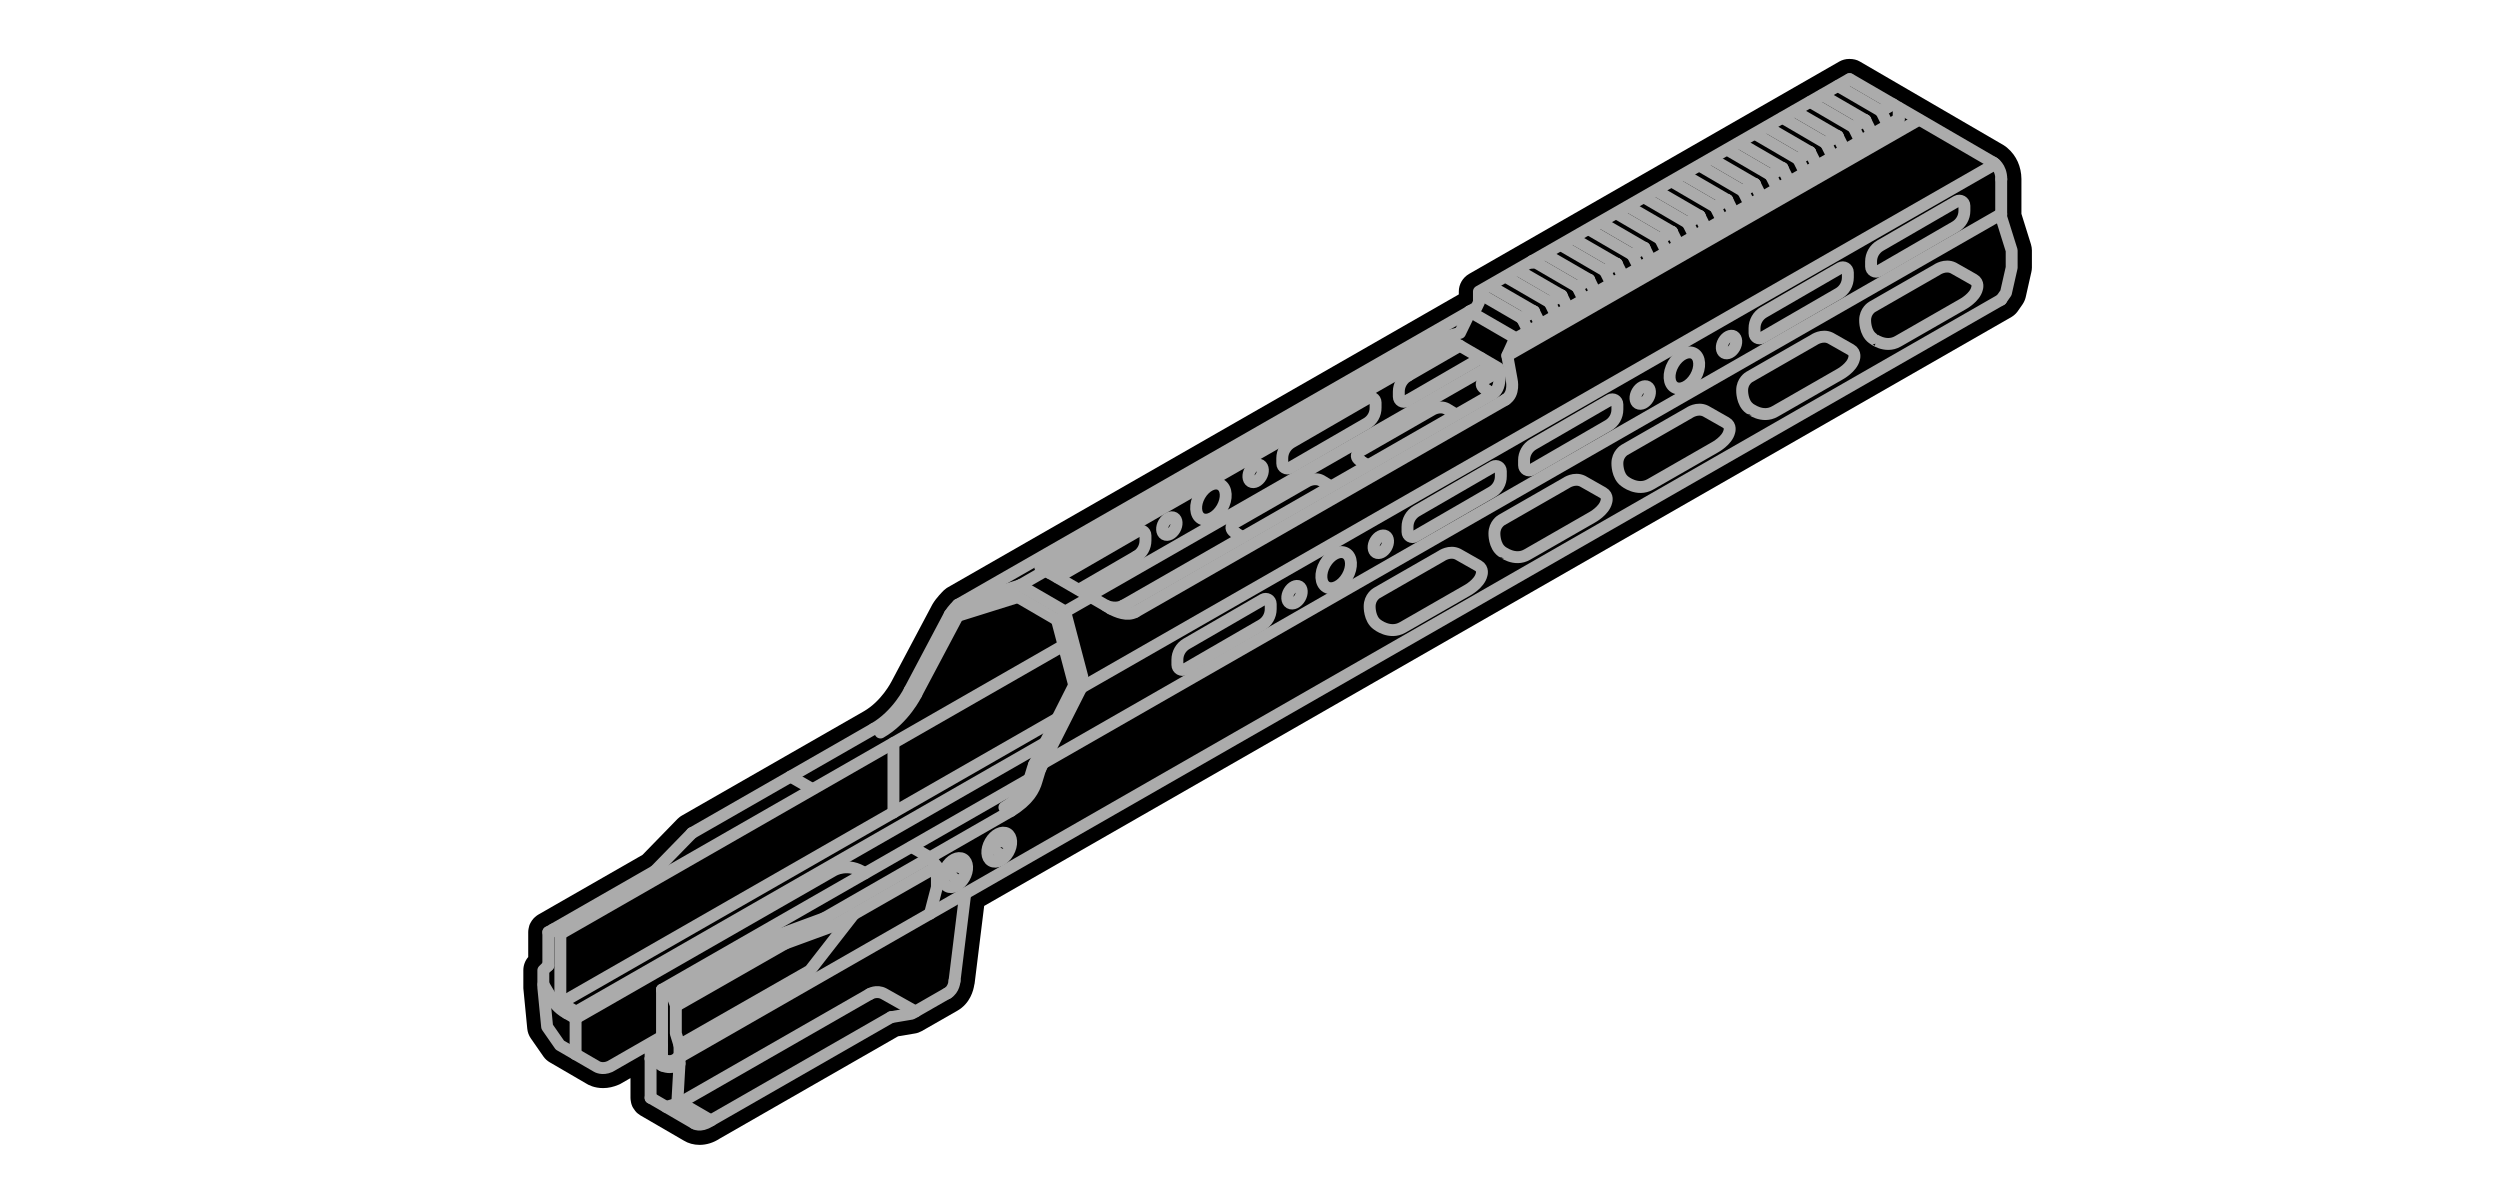 <svg xmlns="http://www.w3.org/2000/svg" viewBox="0 0 210 100">
	<path d="M58.76,96.17c-0.48,0-0.95-0.13-1.32-0.36l-3.65-2.12c-0.07-0.04-0.14-0.09-0.21-0.15 c-0.08-0.06-0.15-0.13-0.22-0.22c-0.05-0.06-0.14-0.2-0.18-0.26c-0.05-0.08-0.1-0.18-0.13-0.29c-0.02-0.06-0.05-0.18-0.06-0.27 c-0.02-0.09-0.03-0.2-0.03-0.29v-1.65l-0.87,0.5c-0.04,0.02-0.07,0.04-0.11,0.05c-0.43,0.19-0.88,0.29-1.32,0.29 c-0.74,0-1.25-0.27-1.43-0.39l-3.04-1.77c-0.21-0.12-0.4-0.29-0.54-0.49l-1.07-1.54c-0.16-0.23-0.26-0.51-0.29-0.8l-0.32-3.29 c0-0.04-0.01-0.08-0.01-0.11l0-1.51c0-0.41,0.15-0.81,0.41-1.11V78.3c0-0.09,0.01-0.19,0.03-0.29c0.02-0.1,0.04-0.18,0.06-0.26 c0.02-0.07,0.08-0.2,0.12-0.26c0.06-0.11,0.13-0.22,0.24-0.34c0.03-0.04,0.1-0.09,0.15-0.14c0.08-0.07,0.18-0.15,0.26-0.19 l8.74-5.01l2.94-3.02c0.04-0.04,0.1-0.09,0.16-0.14c0.06-0.05,0.13-0.1,0.22-0.15l15.27-8.75c1.5-0.86,2.32-2.49,2.33-2.51 c0.01-0.01,3.41-6.44,3.42-6.45c0.02-0.03,0.04-0.06,0.06-0.1c0.29-0.48,0.78-0.97,0.92-1.11c0.04-0.04,0.1-0.08,0.15-0.12 c0.05-0.04,0.11-0.09,0.19-0.13l42.91-24.6v-0.24c0-0.61,0.33-1.17,0.86-1.48L154.5,5.17c0.25-0.14,0.53-0.22,0.84-0.22 c0.35,0,0.64,0.07,0.89,0.22c0,0,12.07,7.02,12.1,7.04c0.01,0.01,0.03,0.02,0.04,0.03c0.06,0.03,0.16,0.11,0.25,0.19 c0.76,0.64,1.17,1.58,1.18,2.6c0,0.02,0,2.93,0,2.93l0.8,2.56c0.05,0.17,0.08,0.34,0.08,0.51v1.45c0,0.13-0.02,0.27-0.05,0.39 l-0.47,2.09c-0.05,0.21-0.14,0.42-0.27,0.61l-0.39,0.56c-0.02,0.03-0.04,0.06-0.06,0.08c-0.13,0.17-0.3,0.31-0.48,0.42L82.67,76.1 l-0.8,6.49c-0.01,0.04-0.01,0.09-0.03,0.13c-0.07,0.47-0.34,1.56-1.42,2.18l-2.99,1.71c-0.18,0.1-0.37,0.17-0.56,0.2l-1.43,0.24 l-14.98,8.59C59.93,95.99,59.35,96.17,58.76,96.17z"/>
	<path d="M169.46,20.89l-0.85-2.73v-3.1c0,0,0,0,0-0.01c-0.01-0.85-0.38-1.38-0.7-1.66c-0.01-0.01-0.02-0.01-0.03-0.02 c-0.06-0.05-0.12-0.1-0.17-0.12c-0.01,0-0.01-0.01-0.02-0.01l-0.01-0.01c0,0,0,0,0,0c0,0,0,0,0,0l-12.04-7 c-0.08-0.05-0.17-0.06-0.27-0.06c-0.09,0-0.18,0.01-0.26,0.06l-31.12,17.84c-0.16,0.09-0.25,0.25-0.25,0.43v0.79l-0.09,0.19 l-0.44,0.25c0,0-0.01,0.01-0.01,0.01L80.21,50.36c-0.02,0.01-0.03,0.03-0.05,0.04c-0.02,0.01-0.04,0.02-0.05,0.03 c-0.02,0.02-0.49,0.47-0.76,0.92c0,0,0,0.01-0.01,0.01c0,0-0.01,0.01-0.01,0.01l-3.38,6.37c0,0,0,0.01,0,0.01c0,0,0,0.01-0.01,0.01 c-0.01,0.02-0.96,1.96-2.81,3.02l-15.28,8.76c-0.02,0.01-0.04,0.03-0.05,0.05c-0.02,0.01-0.04,0.02-0.05,0.04l-3.06,3.14l-8.89,5.1 c-0.02,0.01-0.04,0.03-0.06,0.05c-0.02,0.02-0.04,0.03-0.06,0.06c-0.02,0.03-0.04,0.06-0.06,0.09c-0.01,0.02-0.03,0.05-0.04,0.08 c-0.01,0.03-0.02,0.07-0.02,0.11c0,0.02-0.01,0.04-0.01,0.06v2.59l-0.27,0.26c-0.09,0.09-0.15,0.22-0.15,0.36l0,1.51l0.32,3.28 c0.01,0.08,0.04,0.17,0.09,0.24l1.07,1.54c0.04,0.06,0.1,0.11,0.16,0.15l3.09,1.79c0.05,0.03,0.33,0.2,0.78,0.2 c0.24,0,0.52-0.05,0.83-0.19l2.66-1.53v0.41c0,0,0,0.01,0,0.01c0,0,0,0.01,0,0.01v3.29c0,0.02,0.01,0.04,0.01,0.06 c0,0.04,0.01,0.07,0.02,0.1c0.01,0.03,0.03,0.06,0.04,0.09c0.02,0.03,0.03,0.05,0.05,0.08c0.02,0.03,0.05,0.05,0.08,0.07 c0.02,0.01,0.03,0.03,0.05,0.04l3.68,2.14c0,0,0,0,0,0c0.09,0.06,0.33,0.18,0.68,0.18c0.29,0,0.67-0.08,1.1-0.36l15.17-8.69 l1.64-0.28c0.06-0.01,0.11-0.03,0.17-0.06l0.31-0.18c0,0,0,0,0,0l2.68-1.54c0,0,0,0,0,0c0.6-0.34,0.8-0.99,0.84-1.38 c0-0.01,0.01-0.03,0.01-0.04l0.87-7.09l86.81-49.76c0.06-0.04,0.11-0.09,0.15-0.14c0,0,0,0,0.01,0l0.4-0.57 c0.04-0.05,0.06-0.11,0.08-0.18l0.48-2.11c0.01-0.04,0.01-0.07,0.01-0.11v-1.45C169.48,20.99,169.47,20.94,169.46,20.89z"/>
	<g style="fill:none;stroke:#ABABAB;stroke-linecap:round;stroke-linejoin:round;stroke-miterlimit:10">
		<path d="M125.3,41.34l-6.43,3.72c-0.28,0.16-0.64-0.04-0.64-0.37v-0.43c0-0.55,0.29-1.06,0.77-1.34l6.43-3.72c0.28-0.16,0.64,0.04,0.64,0.37V40C126.08,40.56,125.78,41.07,125.3,41.34z"/>
		<path d="M135.09,35.74l-6.43,3.72c-0.28,0.16-0.64-0.04-0.64-0.37v-0.43c0-0.55,0.29-1.06,0.77-1.34l6.43-3.72c0.28-0.16,0.64,0.04,0.64,0.37v0.43C135.86,34.96,135.56,35.47,135.09,35.74z"/>
		<path d="M154.45,24.65l-6.43,3.72c-0.28,0.16-0.64-0.04-0.64-0.37v-0.43c0-0.55,0.29-1.06,0.77-1.34l6.43-3.72c0.28-0.16,0.64,0.04,0.64,0.37v0.43C155.22,23.87,154.92,24.38,154.45,24.65z"/>
		<path d="M164.24,19.05l-6.43,3.72c-0.28,0.16-0.64-0.04-0.64-0.37v-0.43c0-0.55,0.29-1.06,0.77-1.34l6.43-3.72c0.28-0.16,0.64,0.04,0.64,0.37v0.43C165.01,18.26,164.72,18.77,164.24,19.05z"/>
		<path d="M105.97,52.5l-6.43,3.72c-0.28,0.16-0.64-0.04-0.64-0.37v-0.43c0-0.55,0.29-1.06,0.77-1.34l6.43-3.72c0.28-0.16,0.64,0.04,0.64,0.37v0.43C106.74,51.72,106.44,52.23,105.97,52.5z"/>
		<line x1="128.72" y1="22.07" x2="128.72" y2="21.91"/>
		<polyline points="155.35,6.65 124.23,24.49 124.23,25.39 124.02,25.83 123.44,26.16 "/>
		<line x1="159.49" y1="10.01" x2="159.49" y2="9.07"/>
		<line x1="126.62" y1="29.87" x2="161.19" y2="10.06"/>
		<path d="M159.49,10.01l-32.25,18.48l-0.63,1.38l0.37,2.03c0,0,0.28,1.19-0.52,1.67"/>
		<line x1="154.38" y1="7.22" x2="158.01" y2="9.33"/>
		<line x1="168.1" y1="25.17" x2="57.09" y2="88.8"/>
		<polyline points="168.1,15.05 168.1,18.23 168.98,21.04 168.98,22.48 168.5,24.6 168.1,25.17"/>
		<path d="M167.44,13.66c0,0,0.66,0.35,0.67,1.39"/>
		<line x1="155.38" y1="6.65" x2="167.44" y2="13.66"/>
		<line x1="158.01" y1="9.33" x2="158.55" y2="10.42"/>
		<line x1="158.01" y1="9.33" x2="159.01" y2="8.76"/>
		<line x1="152.06" y1="8.56" x2="155.69" y2="10.68"/>
		<line x1="153.06" y1="7.99" x2="156.69" y2="10.1"/>
		<line x1="155.69" y1="10.68" x2="156.23" y2="11.76"/>
		<line x1="156.69" y1="10.1" x2="157.23" y2="11.18"/>
		<line x1="155.69" y1="10.68" x2="156.69" y2="10.1"/>
		<line x1="149.74" y1="9.9" x2="153.37" y2="12.02"/>
		<line x1="150.74" y1="9.33" x2="154.37" y2="11.44"/>
		<line x1="153.37" y1="12.02" x2="153.91" y2="13.1"/>
		<line x1="154.37" y1="11.44" x2="154.91" y2="12.52"/>
		<line x1="153.37" y1="12.02" x2="154.37" y2="11.44"/>
		<line x1="147.42" y1="11.24" x2="151.05" y2="13.36"/>
		<line x1="148.42" y1="10.67" x2="152.05" y2="12.78"/>
		<line x1="151.05" y1="13.36" x2="151.59" y2="14.44"/>
		<line x1="152.05" y1="12.78" x2="152.59" y2="13.86"/>
		<line x1="151.05" y1="13.36" x2="152.05" y2="12.78"/>
		<line x1="145.1" y1="12.58" x2="148.73" y2="14.7"/>
		<line x1="146.1" y1="12.01" x2="149.73" y2="14.12"/>
		<line x1="148.73" y1="14.7" x2="149.27" y2="15.78"/>
		<line x1="149.73" y1="14.12" x2="150.27" y2="15.2"/>
		<line x1="148.73" y1="14.7" x2="149.73" y2="14.12"/>
		<line x1="142.78" y1="13.92" x2="146.41" y2="16.04"/>
		<line x1="143.78" y1="13.35" x2="147.41" y2="15.46"/>
		<line x1="146.41" y1="16.04" x2="146.95" y2="17.12"/>
		<line x1="147.41" y1="15.46" x2="147.95" y2="16.54"/>
		<line x1="146.41" y1="16.04" x2="147.41" y2="15.46"/>
		<line x1="140.46" y1="15.26" x2="144.09" y2="17.38"/>
		<line x1="141.46" y1="14.69" x2="145.09" y2="16.8"/>
		<line x1="144.09" y1="17.38" x2="144.63" y2="18.46"/>
		<line x1="145.09" y1="16.8" x2="145.63" y2="17.88"/>
		<line x1="144.09" y1="17.38" x2="145.09" y2="16.8"/>
		<line x1="138.14" y1="16.6" x2="141.77" y2="18.72"/>
		<line x1="139.14" y1="16.03" x2="142.77" y2="18.14"/>
		<line x1="141.77" y1="18.72" x2="142.31" y2="19.8"/>
		<line x1="142.77" y1="18.14" x2="143.31" y2="19.22"/>
		<line x1="141.77" y1="18.72" x2="142.77" y2="18.14"/>
		<line x1="135.82" y1="17.94" x2="139.45" y2="20.06"/>
		<line x1="136.82" y1="17.37" x2="140.45" y2="19.48"/>
		<line x1="139.45" y1="20.06" x2="139.99" y2="21.14"/>
		<line x1="140.45" y1="19.48" x2="140.99" y2="20.56"/>
		<line x1="139.45" y1="20.06" x2="140.45" y2="19.48"/>
		<line x1="133.49" y1="19.28" x2="137.13" y2="21.4"/>
		<line x1="134.5" y1="18.71" x2="138.13" y2="20.82"/>
		<line x1="137.13" y1="21.4" x2="137.67" y2="22.48"/>
		<line x1="138.13" y1="20.82" x2="138.67" y2="21.9"/>
		<line x1="137.13" y1="21.4" x2="138.13" y2="20.82"/>
		<line x1="131.17" y1="20.62" x2="134.81" y2="22.74"/>
		<line x1="132.17" y1="20.05" x2="135.81" y2="22.16"/>
		<line x1="134.81" y1="22.74" x2="135.35" y2="23.82"/>
		<line x1="135.81" y1="22.16" x2="136.35" y2="23.24"/>
		<line x1="134.81" y1="22.74" x2="135.81" y2="22.16"/>
		<line x1="128.85" y1="21.96" x2="132.49" y2="24.08"/>
		<line x1="129.85" y1="21.39" x2="133.49" y2="23.5"/>
		<line x1="132.49" y1="24.08" x2="133.03" y2="25.16"/>
		<line x1="133.49" y1="23.5" x2="134.03" y2="24.59"/>
		<line x1="132.49" y1="24.08" x2="133.49" y2="23.5"/>
		<line x1="126.53" y1="23.28" x2="130.17" y2="25.39"/>
		<line x1="127.53" y1="22.71" x2="131.17" y2="24.82"/>
		<line x1="130.17" y1="25.39" x2="130.71" y2="26.48"/>
		<line x1="131.17" y1="24.82" x2="131.71" y2="25.9"/>
		<line x1="130.17" y1="25.39" x2="131.17" y2="24.82"/>
		<line x1="124.27" y1="24.66" x2="127.84" y2="26.73"/>
		<line x1="125.21" y1="24.05" x2="128.85" y2="26.16"/>
		<line x1="127.84" y1="26.73" x2="128.39" y2="27.82"/>
		<line x1="128.85" y1="26.16" x2="129.39" y2="27.24"/>
		<line x1="127.84" y1="26.73" x2="128.85" y2="26.16"/>
		<path d="M148.34,26.43"/>
		<line x1="123.44" y1="26.16" x2="127.27" y2="28.38"/>
		<line x1="123.49" y1="26.14" x2="80.46" y2="50.8"/>
		<line x1="91.49" y1="50.06" x2="125.32" y2="30.67"/>
		<line x1="85.68" y1="49.17" x2="87.82" y2="47.94"/>
		<line x1="89.47" y1="51.38" x2="91.62" y2="50.15"/>
		<polyline points="87.41,47.69 121.14,28.36 122.64,27.96 123.5,26.19"/>
		<line x1="88.17" y1="48.13" x2="122.04" y2="28.72"/>
		<line x1="80.62" y1="50.75" x2="85.68" y2="49.17"/>
		<line x1="80.45" y1="51.73" x2="76.96" y2="58.31"/>
		<line x1="85.5" y1="50.15" x2="80.46" y2="51.73"/>
		<line x1="54.65" y1="88.37" x2="55.61" y2="87.82"/>
		<line x1="58.12" y1="69.98" x2="73.4" y2="61.22"/>
		<line x1="55.01" y1="73.17" x2="58.12" y2="69.98"/>
		<line x1="46.06" y1="78.3" x2="55.01" y2="73.17"/>
		<line x1="56.45" y1="83.64" x2="65.35" y2="78.56"/>
		<polyline points="71.73,76.78 68.03,81.53 57.07,87.79 "/>
		<line x1="78.7" y1="72.8" x2="70.01" y2="77.77"/>
		<line x1="56.78" y1="84.5" x2="65.95" y2="79.26"/>
		<line x1="69.23" y1="77.13" x2="84.92" y2="68.12"/>
		<line x1="69.23" y1="77.13" x2="65.35" y2="78.56"/>
		<line x1="70.01" y1="77.77" x2="65.95" y2="79.26"/>
		<line x1="103.81" y1="44.78" x2="104.35" y2="45.11"/>
		<path d="M103.81,44.78c-0.83-0.49,0-0.91,0-0.91l6.01-3.45c0,0,0.69-0.39,1.28,0.02l0.54,0.33"/>
		<line x1="114.34" y1="38.75" x2="114.88" y2="39.08"/>
		<path d="M114.34,38.75c-0.83-0.49,0-0.91,0-0.91l6.01-3.45c0,0,0.69-0.39,1.28,0.02l0.54,0.33"/>
		<line x1="124.83" y1="32.73" x2="125.37" y2="33.06"/>
		<path d="M124.83,32.73c-0.83-0.49,0-0.91,0-0.91l1.07-0.62"/>
		<line x1="89.27" y1="54.26" x2="47.12" y2="78.42"/>
		<line x1="88.79" y1="60.37" x2="47.35" y2="84.12"/>
		<line x1="86.47" y1="65.44" x2="55.61" y2="83.13"/>
		<line x1="90.82" y1="57.77" x2="167.59" y2="13.78"/>
		<line x1="54.65" y1="92.22" x2="54.65" y2="88.93"/>
		<line x1="55.61" y1="83.14" x2="55.61" y2="88.88"/>
		<path d="M54.65,88.37l0.96,0.56c0,0,0.76,0.57,1.41-0.19"/>
		<line x1="54.65" y1="88.93" x2="55.64" y2="89.51"/>
		<path d="M73.06,83.5c0,0,0.58-0.36,1.19-0.02l2.65,1.49"/>
		<line x1="57.13" y1="92.63" x2="73.06" y2="83.5"/>
		<polyline points="74.86,85.44 76.58,85.15 79.58,83.43 "/>
		<path d="M80.18,82.39c0,0-0.03,0.72-0.6,1.05"/>
		<line x1="81.08" y1="75.07" x2="80.18" y2="82.39"/>
		<polyline points="76.58,71.14 78.1,72.02 78.7,72.79 78.7,74.52 78.12,76.75 "/>
		<line x1="68.16" y1="66.24" x2="66.41" y2="65.23"/>
		<path d="M94.36,50.87c0,0-0.57,0.37-1.43,0.02"/>
		<path d="M122.06,28.71l3.78,2.2c0,0,0.46,1.53-0.44,2.17l-31.05,17.8"/>
		<line x1="95.37" y1="51.4" x2="126.47" y2="33.57"/>
		<path d="M93.3,51.12c0.5,0.28,1.41,0.66,2.07,0.28"/>
		<path d="M87.41,47.69l5.51,3.2c0,0,0.15,0.1,0.37,0.23"/>
		<ellipse transform="matrix(0.5 -0.866 0.866 0.5 14.646 121.149)" cx="112.24" cy="47.89" rx="1.64" ry="1.08"/>
		<ellipse transform="matrix(0.5 -0.866 0.866 0.5 18.409 123.311)" cx="115.99" cy="45.71" rx="0.8" ry="0.53"/>
		<ellipse transform="matrix(0.5 -0.866 0.866 0.5 11.112 119.151)" cx="108.74" cy="49.95" rx="0.8" ry="0.53"/>
		<path d="M114.78,35.58l-6.43,3.72c-0.28,0.16-0.64-0.04-0.64-0.37V38.5c0-0.55,0.29-1.06,0.77-1.34l6.43-3.72c0.28-0.16,0.64,0.04,0.64,0.37v0.43C115.56,34.8,115.26,35.31,114.78,35.58z"/>
		<line x1="118.27" y1="31.56" x2="122.63" y2="29.04"/>
		<path d="M118.24,33.64l-0.1,0.06c-0.28,0.16-0.64-0.04-0.64-0.37V32.9c0-0.55,0.29-1.06,0.77-1.34"/>
		<line x1="124.39" y1="30.08" x2="118.24" y2="33.64"/>
		<line x1="95.45" y1="46.74" x2="90.67" y2="49.51"/>
		<path d="M95.58,44.61c0.28-0.16,0.64,0.04,0.64,0.37v0.43c0,0.55-0.29,1.06-0.77,1.34"/>
		<line x1="88.85" y1="48.5" x2="95.58" y2="44.61"/>
		<ellipse transform="matrix(0.5 -0.866 0.866 0.5 14.374 109.161)" cx="101.72" cy="42.13" rx="1.64" ry="1.08"/>
		<ellipse transform="matrix(0.5 -0.866 0.866 0.5 18.302 111.227)" cx="105.48" cy="39.76" rx="0.8" ry="0.53"/>
		<ellipse transform="matrix(0.5 -0.866 0.866 0.5 10.841 107.163)" cx="98.23" cy="44.19" rx="0.8" ry="0.53"/>
		<ellipse transform="matrix(0.5 -0.866 0.866 0.5 43.793 138.089)" cx="141.49" cy="31.12" rx="1.64" ry="1.08"/>
		<ellipse transform="matrix(0.5 -0.866 0.866 0.5 47.556 140.25)" cx="145.24" cy="28.94" rx="0.8" ry="0.53"/>
		<ellipse transform="matrix(0.5 -0.866 0.866 0.5 40.26 136.091)" cx="137.99" cy="33.18" rx="0.8" ry="0.53"/>
		<line x1="168.1" y1="17.98" x2="87.73" y2="64.05"/>
		<path d="M138.62,40.69l5.44-3.12c0,0,1.02-0.55,1.2-1.31c0,0,0.18-0.5-0.28-0.76l-1.71-0.97c-0.69-0.34-1.38,0.15-1.38,0.15l-5.44,3.12c0,0-0.59,0.34-0.59,1.12c0,0-0.03,1.05,0.63,1.52C136.49,40.44,137.55,41.3,138.62,40.69z"/>
		<path d="M149.1,34.56l5.44-3.12c0,0,1.02-0.55,1.2-1.31c0,0,0.18-0.5-0.28-0.76l-1.71-0.97c-0.69-0.34-1.38,0.15-1.38,0.15l-5.44,3.12c0,0-0.59,0.34-0.59,1.12c0,0-0.03,1.05,0.63,1.52C146.98,34.31,148.03,35.18,149.1,34.56z"/>
		<path d="M159.43,28.67l5.44-3.12c0,0,1.02-0.55,1.2-1.31c0,0,0.18-0.5-0.28-0.76l-1.71-0.97c-0.69-0.34-1.38,0.15-1.38,0.15l-5.44,3.12c0,0-0.59,0.34-0.59,1.12c0,0-0.03,1.05,0.63,1.52C157.3,28.42,158.36,29.29,159.43,28.67z"/>
		<path d="M117.81,52.71l5.44-3.12c0,0,1.02-0.55,1.2-1.31c0,0,0.18-0.5-0.28-0.76l-1.71-0.97c-0.69-0.34-1.38,0.15-1.38,0.15l-5.44,3.12c0,0-0.59,0.34-0.59,1.12c0,0-0.03,1.05,0.63,1.52C115.68,52.46,116.74,53.32,117.81,52.71z"/>
		<path d="M128.29,46.58l5.44-3.12c0,0,1.02-0.55,1.2-1.31c0,0,0.18-0.5-0.28-0.76l-1.71-0.97c-0.69-0.34-1.38,0.15-1.38,0.15l-5.44,3.12c0,0-0.59,0.34-0.59,1.12c0,0-0.03,1.05,0.63,1.52C126.17,46.33,127.23,47.2,128.29,46.58z"/>
		<path d="M57.41,88.61"/>
		<path d="M86.86,64.23c0,0-0.14,0.36-0.34,1.07c-0.2,0.71-0.66,1.61-2.15,2.52"/>
		<line x1="90.23" y1="57.55" x2="86.86" y2="64.23"/>
		<path d="M87.41,64.53c0,0-0.14,0.36-0.34,1.07c-0.2,0.71-0.66,1.61-2.15,2.52"/>
		<line x1="89.47" y1="51.37" x2="85.68" y2="49.17"/>
		<line x1="88.78" y1="52.06" x2="85.5" y2="50.15"/>
		<polyline points="90.83,57.77 90.92,56.87 89.47,51.37 "/>
		<line x1="90.23" y1="57.55" x2="88.78" y2="52.06"/>
		<line x1="87.41" y1="64.53" x2="90.83" y2="57.77"/>
		<path d="M76.41,57.99c0,0-1.01,2.09-3.01,3.23"/>
		<path d="M76.97,58.3c0,0-1.01,2.09-3.01,3.23"/>
		<line x1="79.78" y1="51.62" x2="76.41" y2="57.99"/>
		<path d="M80.46,50.8c0,0-0.44,0.42-0.68,0.82"/>
		<ellipse transform="matrix(0.5 -0.866 0.866 0.5 -23.361 106.138)" cx="80.24" cy="73.3" rx="1.32" ry="0.87"/>
		<ellipse transform="matrix(0.5 -0.866 0.866 0.5 -23.297 106.371)" cx="80.47" cy="73.36" rx="0.46" ry="0.3"/>
		<ellipse transform="matrix(0.5 -0.866 0.866 0.5 -19.658 108.276)" cx="83.94" cy="71.16" rx="1.32" ry="0.87"/>
		<ellipse transform="matrix(0.5 -0.866 0.866 0.5 -19.594 108.508)" cx="84.17" cy="71.22" rx="0.46" ry="0.3"/>
		<line x1="75.05" y1="62.42" x2="75.05" y2="68.25"/>
		<path d="M58.33,94.36c0,0,0.47,0.34,1.28-0.18l15.24-8.74"/>
		<line x1="46.06" y1="81.1" x2="46.06" y2="78.3"/>
		<path d="M55.57,87.1l-4.34,2.49c-0.65,0.29-1.1,0-1.1,0l-3.1-1.8l-1.07-1.54l-0.32-3.28v-1.46l0.41-0.41"/>
		<polyline points="55.97,92.98 57.16,92.63 59.72,94.12 "/>
		<path d="M56.89,92.71l0.19-3.37c0,0-0.51,0.54-1.44,0.17"/>
		<line x1="54.65" y1="88.91" x2="54.65" y2="88.37"/>
		<polyline points="57.08,89.34 57.08,87.82 56.77,86.81 56.77,84.44 56.46,83.63 55.61,83.14 "/>
		<path d="M71.73,76.78"/>
		<path d="M47.07,78.42v4.88c0,0-0.07,0.87,0.58,1.25"/>
		<line x1="46.47" y1="78.07" x2="47.06" y2="78.42"/>
		<path d="M48.35,85.54L70,73.13c0,0,1.22-0.76,2.65,0.23"/>
		<polyline points="87.81,62.39 48.35,85.01 48.35,88.56 "/>
		<line x1="54.65" y1="92.22" x2="58.33" y2="94.36"/>
		<line x1="47.64" y1="84.55" x2="48.39" y2="84.98"/>
		<line x1="47.61" y1="85.11" x2="48.35" y2="85.54"/>
		<path d="M45.65,82.7l0.8,1.35c0,0,0.36,0.64,1.16,1.06"/>
	</g>
</svg>